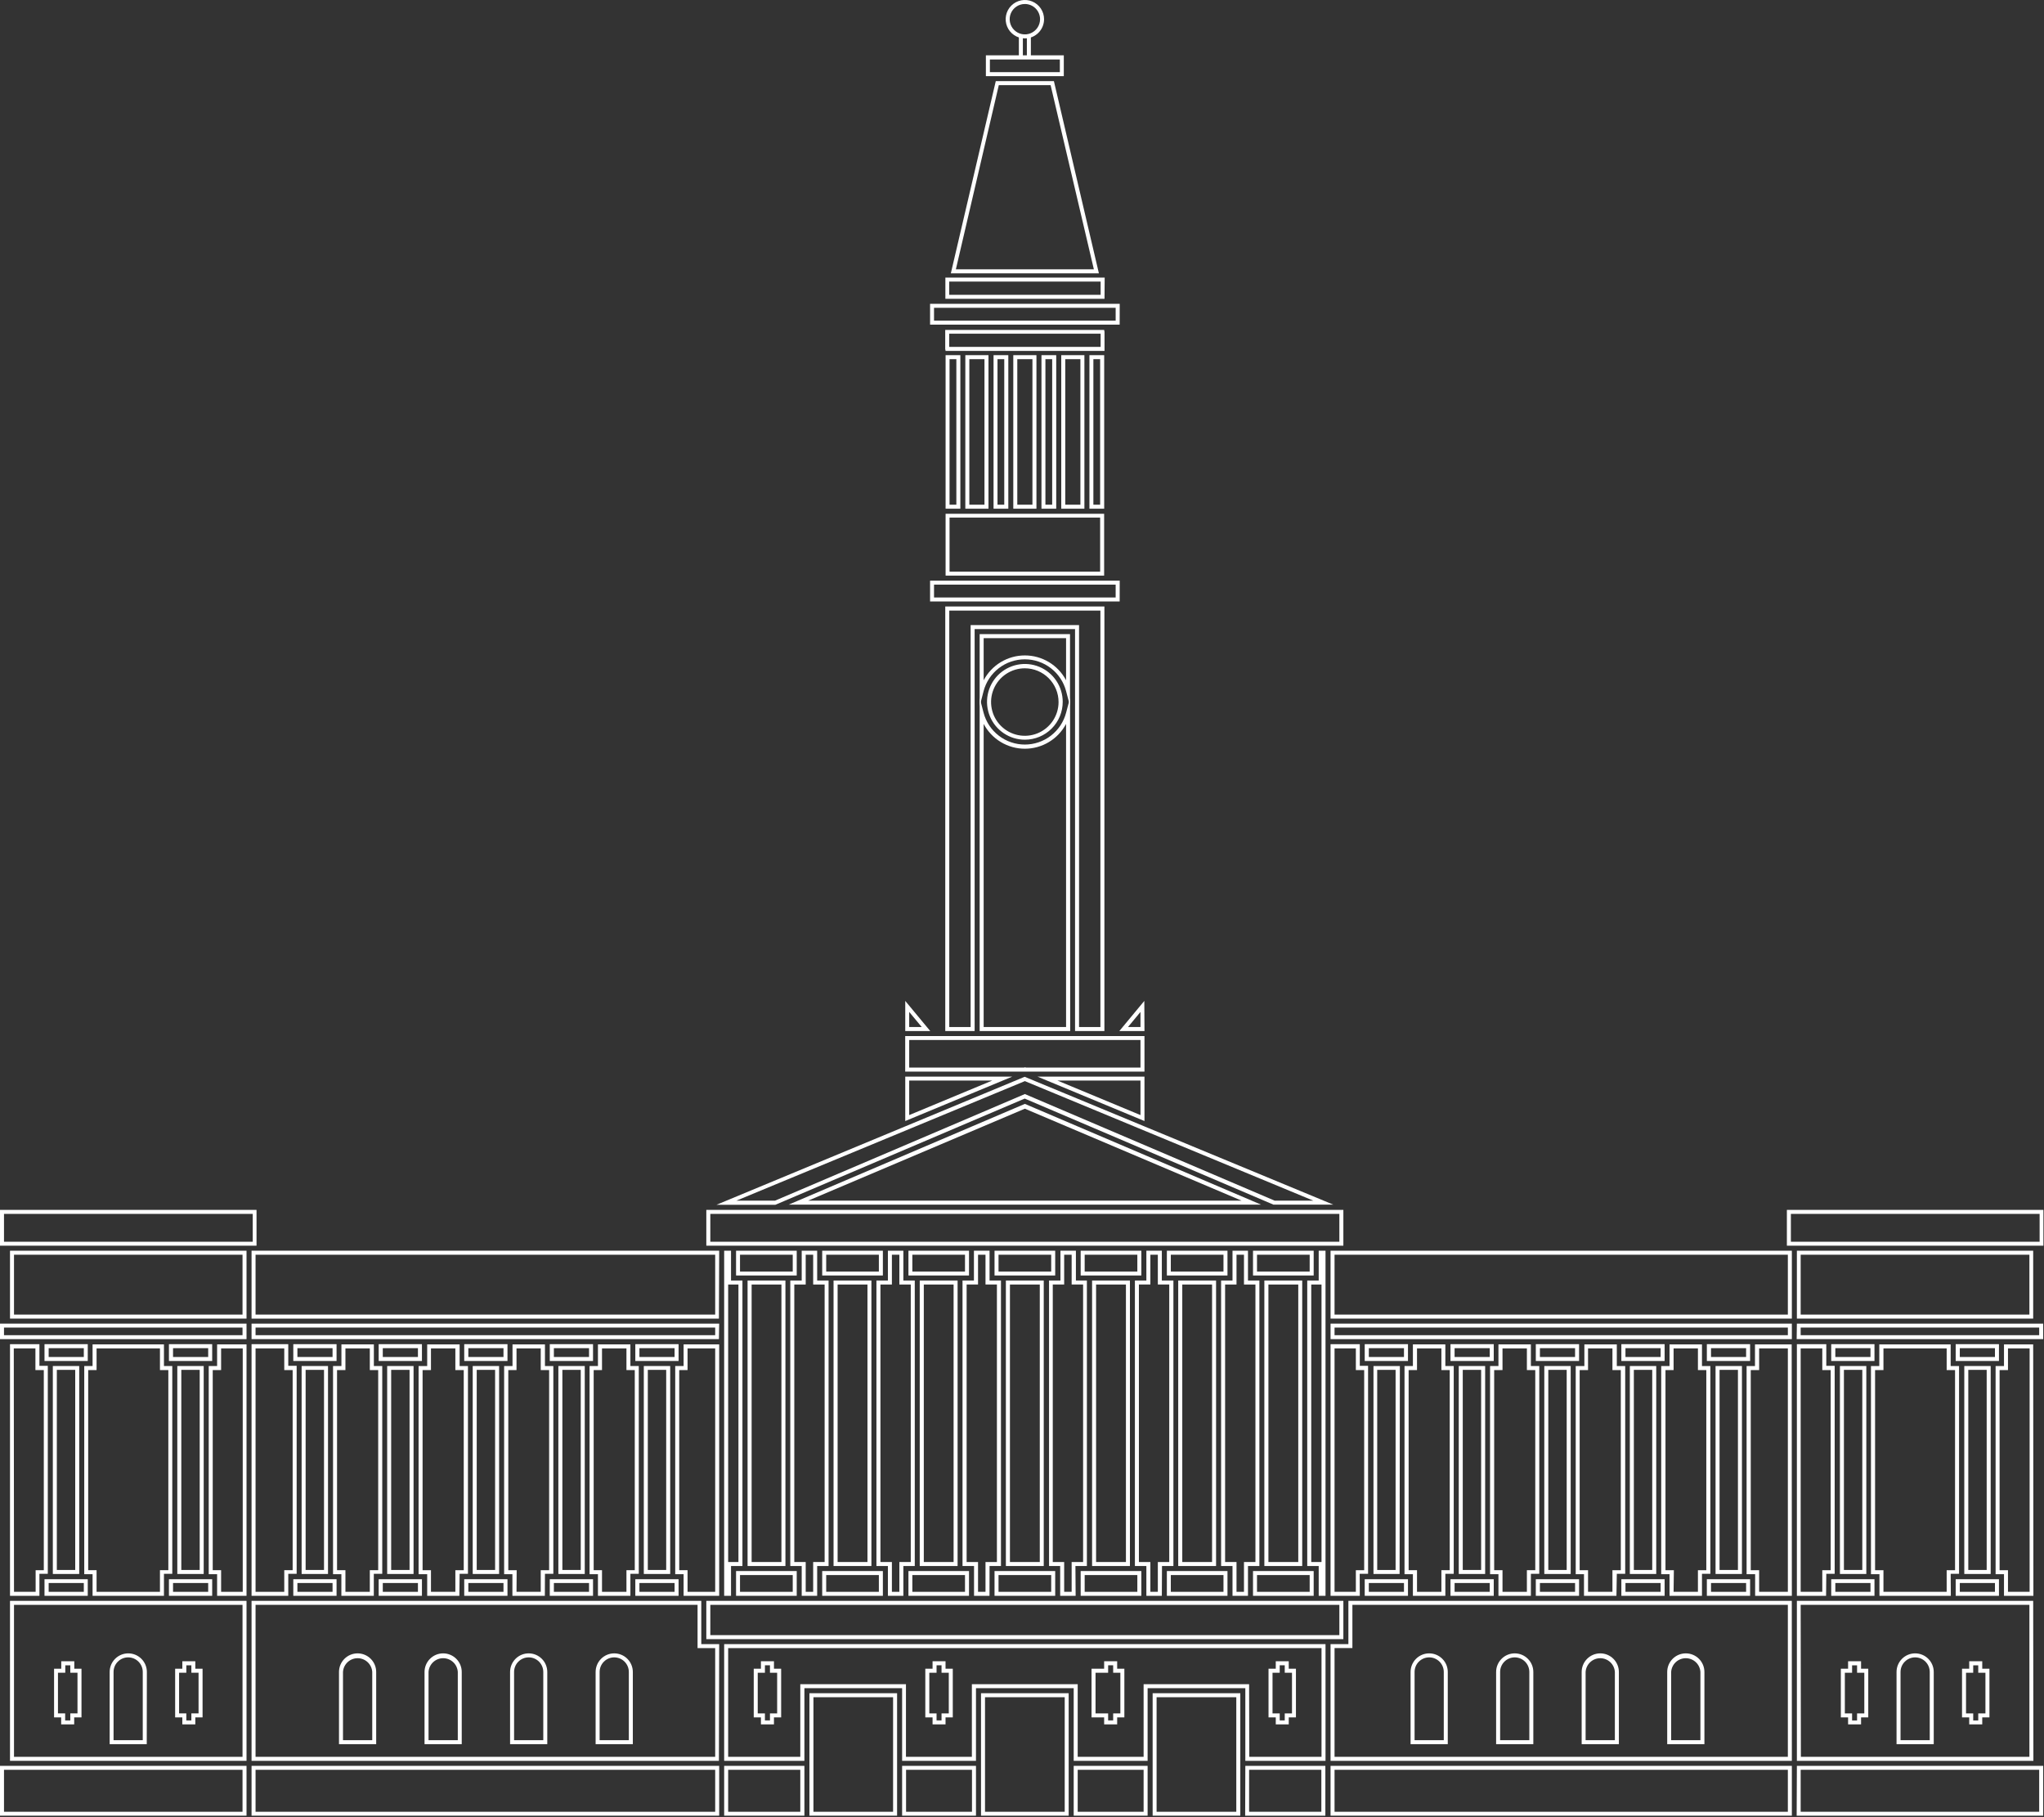 <svg width="378" height="336" viewBox="0 0 378 336" fill="none" xmlns="http://www.w3.org/2000/svg">
<rect x="0" y="0" width="378" height="336" fill="#333333" stroke="none"/>
<path d="M63.88 294.33H68.39V290.33H69.94V253.33H68.39V249.33H63.88V253.33H62.33V290.33H63.88V294.33ZM69.13 295.07H63.13V291.07H61.59V252.58H63.14V248.58H69.14V252.58H70.69V291H69.13V295.07Z" fill="white"/>
<path d="M111.33 294.33H115.85V290.33H117.39V253.33H115.85V249.33H111.33V253.33H109.79V290.33H111.33V294.33ZM116.58 295.07H110.58V291.07H109.03V252.58H110.58V248.58H116.58V252.58H118.13V291H116.58V295.07Z" fill="white"/>
<path d="M95.52 294.33H100V290.33H101.55V253.33H100V249.33H95.52V253.33H94V290.33H95.55L95.52 294.33ZM100.76 295.07H94.76V291.07H93.23V252.58H94.78V248.58H100.78V252.58H102.33V291H100.78L100.76 295.07Z" fill="white"/>
<path d="M79.7 294.33H84.21V290.33H85.76V253.33H84.21V249.33H79.7V253.33H78.15V290.33H79.7V294.33ZM84.95 295.07H79V291.07H77.41V252.58H79V248.58H85V252.58H86.54V291H85L84.95 295.07Z" fill="white"/>
<path d="M197 93.32H199.8V66.41H197V93.32ZM200.54 94.06H196.26V65.67H200.54V94.06Z" fill="white"/>
<path d="M188.13 93.32H190.93V66.41H188.13V93.32ZM191.67 94.06H187.39V65.67H191.67V94.06Z" fill="white"/>
<path d="M179.26 93.32H182.06V66.41H179.26V93.32ZM182.8 94.06H178.52V65.67H182.8V94.06Z" fill="white"/>
<path d="M277.86 294.33H282.37V290.33H283.92V253.33H282.37V249.33H277.86V253.33H276.32V290.33H277.86V294.33ZM283.11 295.07H277.11V291.07H275.56V252.58H277.11V248.58H283.11V252.58H284.66V291H283.11V295.07Z" fill="white"/>
<path d="M262.05 294.33H266.56V290.33H268.1V253.33H266.56V249.33H262.05V253.33H260.5V290.33H262.05V294.33ZM267.29 295.07H261.29V291.07H259.74V252.58H261.29V248.58H267.29V252.58H268.84V291H267.29V295.07Z" fill="white"/>
<path d="M127.15 294.33H132.26V249.33H127.15V253.33H125.61V290.33H127.15V294.33ZM133 295.07H126.42V291.07H124.87V252.58H126.42V248.58H133V295.07Z" fill="white"/>
<path d="M293.68 294.33H298.19V290.33H299.74V253.33H298.19V249.33H293.68V253.33H292.13V290.33H293.68V294.33ZM298.93 295.07H292.93V291.07H291.4V252.58H293V248.58H299V252.58H300.55V291H299L298.93 295.07Z" fill="white"/>
<path d="M325.32 294.33H330.63V249.33H325.32V253.33H323.77V290.33H325.32V294.33ZM331.37 295.07H324.58V291.07H323V252.58H324.55V248.58H331.34L331.37 295.07Z" fill="white"/>
<path d="M246.8 294.33H250.74V290.33H252.28V253.33H250.74V249.33H246.8V294.33ZM251.47 295.07H246.06V248.54H251.47V252.54H253V291H251.45L251.47 295.07Z" fill="white"/>
<path d="M309.5 294.33H314V290.33H315.55V253.33H314V249.33H309.5V253.33H308V290.33H309.55L309.5 294.33ZM314.75 295.07H308.75V291.07H307.21V252.58H308.75V248.58H314.75V252.58H316.3V291H314.75V295.07Z" fill="white"/>
<path d="M47.26 294.33H52.57V290.33H54.12V253.33H52.57V249.33H47.26V294.33ZM53.31 295.07H46.52V248.54H53.31V252.54H54.86V291H53.31V295.07Z" fill="white"/>
<path d="M2.59 294.33H6.59V290.33H8.1V253.33H6.55V249.33H2.55L2.59 294.33ZM7.29 295.07H1.85V248.54H7.29V252.54H8.84V291H7.29V295.07Z" fill="white"/>
<path d="M40.89 294.33H44.89V249.33H40.89V253.33H39.34V290.33H40.89V294.33ZM45.59 295.07H40.15V291.07H38.6V252.58H40.15V248.58H45.59V295.07Z" fill="white"/>
<path d="M17.86 294.33H29.58V290.33H31.13V253.33H29.58V249.33H17.86V253.33H16.31V290.33H17.86V294.33ZM30.32 295.07H17.12V291.07H15.58V252.58H17.12V248.58H30.32V252.58H31.86V291H30.32V295.07Z" fill="white"/>
<path d="M47.26 324.84H132.26V304.74H129V296.74H47.26V324.84ZM132.95 325.58H46.52V296H129.69V304H133L132.95 325.58Z" fill="white"/>
<path d="M63.43 321.76H68.84V309.15C68.798 308.461 68.495 307.814 67.992 307.341C67.489 306.868 66.825 306.605 66.135 306.605C65.445 306.605 64.78 306.868 64.278 307.341C63.775 307.814 63.472 308.461 63.43 309.15V321.76ZM69.57 322.5H62.69V309.15C62.69 308.238 63.052 307.363 63.697 306.718C64.343 306.072 65.218 305.71 66.13 305.71C67.042 305.71 67.917 306.072 68.562 306.718C69.207 307.363 69.57 308.238 69.57 309.15V322.5Z" fill="white"/>
<path d="M79.25 321.76H84.66V309.15C84.618 308.461 84.315 307.814 83.812 307.341C83.309 306.868 82.645 306.605 81.955 306.605C81.265 306.605 80.6 306.868 80.098 307.341C79.595 307.814 79.292 308.461 79.25 309.15V321.76ZM85.39 322.5H78.51V309.15C78.51 308.238 78.872 307.363 79.518 306.718C80.163 306.072 81.038 305.71 81.95 305.71C82.862 305.71 83.737 306.072 84.382 306.718C85.028 307.363 85.39 308.238 85.39 309.15V322.5Z" fill="white"/>
<path d="M95.07 321.76H100.47V309.15C100.47 308.434 100.185 307.747 99.679 307.241C99.173 306.734 98.486 306.45 97.77 306.45C97.054 306.45 96.367 306.734 95.861 307.241C95.354 307.747 95.07 308.434 95.07 309.15V321.76ZM101.21 322.5H94.33V309.15C94.33 308.238 94.692 307.363 95.337 306.718C95.983 306.072 96.858 305.71 97.77 305.71C98.682 305.71 99.557 306.072 100.202 306.718C100.847 307.363 101.21 308.238 101.21 309.15V322.5Z" fill="white"/>
<path d="M110.89 321.76H116.29V309.15C116.29 308.434 116.005 307.747 115.499 307.241C114.993 306.734 114.306 306.45 113.59 306.45C112.874 306.45 112.187 306.734 111.681 307.241C111.174 307.747 110.89 308.434 110.89 309.15V321.76ZM117.03 322.5H110.15V309.15C110.15 308.238 110.512 307.363 111.157 306.718C111.803 306.072 112.678 305.71 113.59 305.71C114.502 305.71 115.377 306.072 116.022 306.718C116.667 307.363 117.03 308.238 117.03 309.15V322.5Z" fill="white"/>
<path d="M0.74 224.45H46.74V229.6H0.74V224.45ZM0 230.33H47.44V223.71H0V230.33Z" fill="white"/>
<path d="M47.26 243.07H132.26V232H47.26V243.07ZM132.95 243.81H46.52V231.26H133L132.95 243.81Z" fill="white"/>
<path d="M2.59 243.07H44.85V232H2.59V243.07ZM45.59 243.81H1.85V231.26H45.59V243.81Z" fill="white"/>
<path d="M47.26 246.88H132.26V245.47H47.26V246.88ZM132.95 247.61H46.52V244.74H133L132.95 247.61Z" fill="white"/>
<path d="M0.74 245.47H44.85V246.88H0.74V245.47ZM0 247.61H45.59V244.74H0V247.61Z" fill="white"/>
<path d="M12.05 318.11H13V316.81H14.33V309.29H13V307.92H12.07V309.29H10.72V316.81H12.05V318.11ZM13.72 318.84H11.31V317.55H10V308.55H11.33V307.17H13.74V308.55H15.07V317.55H13.72V318.84ZM34.46 318.11H35.39V316.81H36.72V309.29H35.39V307.92H34.46V309.29H33.12V316.81H34.46V318.11ZM36.12 318.84H33.72V317.55H32.39V308.55H33.72V307.17H36.12V308.55H37.46V317.55H36.12V318.84ZM2.59 324.84H44.85V296.74H2.59V324.84ZM45.59 325.58H1.85V296H45.59V325.58Z" fill="white"/>
<path d="M47.26 327.24H132.26V335H47.26V327.24ZM46.52 335.72H133V326.51H46.52V335.72Z" fill="white"/>
<path d="M0.74 327.24H44.85V335H0.74V327.24ZM0 335.72H45.59V326.51H0V335.72Z" fill="white"/>
<path d="M56.52 290.29H59.92V253.29H56.52V290.29ZM60.66 291.03H55.78V252.58H60.66V291.03Z" fill="white"/>
<path d="M55 250.91H61.5V249.28H55V250.91ZM62.24 251.65H54.24V248.54H62.24V251.65Z" fill="white"/>
<path d="M55 294.33H61.5V292.7H55V294.33ZM62.24 295.07H54.24V292H62.24V295.07Z" fill="white"/>
<path d="M72.34 290.29H75.74V253.29H72.34V290.29ZM76.48 291.03H71.6V252.58H76.48V291.03Z" fill="white"/>
<path d="M70.79 250.91H77.29V249.28H70.79V250.91ZM78.03 251.65H70.03V248.54H78.03V251.65Z" fill="white"/>
<path d="M70.79 294.33H77.29V292.7H70.79V294.33ZM78.03 295.07H70.03V292H78.03V295.07Z" fill="white"/>
<path d="M88.16 290.29H91.56V253.29H88.16V290.29ZM92.3 291.03H87.42V252.58H92.3V291.03Z" fill="white"/>
<path d="M86.61 250.91H93.11V249.28H86.61V250.91ZM93.85 251.65H85.85V248.54H93.85V251.65Z" fill="white"/>
<path d="M86.61 294.33H93.11V292.7H86.61V294.33ZM93.85 295.07H85.85V292H93.85V295.07Z" fill="white"/>
<path d="M104 290.29H107.4V253.29H104V290.29ZM108.14 291.03H103.26V252.58H108.14V291.03Z" fill="white"/>
<path d="M102.43 250.91H108.93V249.28H102.43V250.91ZM109.67 251.65H101.67V248.54H109.67V251.65Z" fill="white"/>
<path d="M102.43 294.33H108.93V292.7H102.43V294.33ZM109.67 295.07H101.67V292H109.67V295.07Z" fill="white"/>
<path d="M119.8 290.29H123.2V253.29H119.8V290.29ZM123.94 291.03H119.06V252.58H123.94V291.03Z" fill="white"/>
<path d="M118.25 250.91H124.75V249.28H118.25V250.91ZM125.49 251.65H117.49V248.54H125.49V251.65Z" fill="white"/>
<path d="M118.25 294.33H124.75V292.7H118.25V294.33ZM125.49 295.07H117.49V292H125.49V295.07Z" fill="white"/>
<path d="M33.53 290.29H36.93V253.29H33.53V290.29ZM37.67 291.03H32.79V252.58H37.67V291.03Z" fill="white"/>
<path d="M32 250.91H38.5V249.28H32V250.91ZM39.24 251.65H31.24V248.54H39.24V251.65Z" fill="white"/>
<path d="M32 294.33H38.5V292.7H32V294.33ZM39.24 295.07H31.24V292H39.24V295.07Z" fill="white"/>
<path d="M10.51 290.29H13.91V253.29H10.51V290.29ZM14.65 291.03H9.77V252.58H14.65V291.03Z" fill="white"/>
<path d="M9 250.91H15.5V249.28H9V250.91ZM16.23 251.65H8.23V248.54H16.23V251.65Z" fill="white"/>
<path d="M9 294.33H15.5V292.7H9V294.33ZM16.23 295.07H8.23V292H16.23V295.07Z" fill="white"/>
<path d="M21 321.76H26.4V309.15C26.4 308.434 26.116 307.747 25.609 307.241C25.103 306.734 24.416 306.45 23.7 306.45C22.984 306.45 22.297 306.734 21.791 307.241C21.285 307.747 21 308.434 21 309.15V321.76ZM27.14 322.5H20.28V309.15C20.28 308.238 20.642 307.363 21.288 306.718C21.933 306.072 22.808 305.71 23.72 305.71C24.632 305.71 25.507 306.072 26.152 306.718C26.798 307.363 27.16 308.238 27.16 309.15L27.14 322.5Z" fill="white"/>
<path d="M348.31 294.33H360V290.33H361.55V253.33H360V249.33H348.31V253.33H346.76V290.33H348.31V294.33ZM360.77 295.07H347.57V291.07H346V252.58H347.54V248.58H360.74V252.58H362.29V291H360.74L360.77 295.07Z" fill="white"/>
<path d="M371.34 294.33H375.34V249.33H371.34V253.33H369.79V290.33H371.34V294.33ZM376.04 295.07H370.6V291.07H369.05V252.58H370.6V248.58H376L376.04 295.07Z" fill="white"/>
<path d="M333 294.33H337V290.33H338.55V253.33H337V249.33H333V294.33ZM337.7 295.07H332.3V248.54H337.74V252.54H339.29V291H337.74L337.7 295.07Z" fill="white"/>
<path d="M246.8 324.84H330.63V296.73H250.1V304.73H246.8V324.84ZM331.37 325.58H246.06V304H249.36V296H331.36L331.37 325.58Z" fill="white"/>
<path d="M309.05 321.76H314.46V309.15C314.418 308.461 314.115 307.814 313.612 307.341C313.109 306.868 312.445 306.605 311.755 306.605C311.065 306.605 310.4 306.868 309.898 307.341C309.395 307.814 309.092 308.461 309.05 309.15V321.76ZM315.2 322.5H308.32V309.15C308.32 308.238 308.682 307.363 309.327 306.718C309.972 306.072 310.847 305.71 311.76 305.71C312.672 305.71 313.547 306.072 314.192 306.718C314.837 307.363 315.2 308.238 315.2 309.15V322.5Z" fill="white"/>
<path d="M293.23 321.76H298.64V309.15C298.598 308.461 298.295 307.814 297.792 307.341C297.289 306.868 296.625 306.605 295.935 306.605C295.245 306.605 294.581 306.868 294.078 307.341C293.575 307.814 293.272 308.461 293.23 309.15V321.76ZM299.38 322.5H292.5V309.15C292.5 308.238 292.862 307.363 293.508 306.718C294.153 306.072 295.028 305.71 295.94 305.71C296.852 305.71 297.727 306.072 298.372 306.718C299.018 307.363 299.38 308.238 299.38 309.15V322.5Z" fill="white"/>
<path d="M277.42 321.76H282.82V309.15C282.82 308.434 282.535 307.747 282.029 307.241C281.523 306.734 280.836 306.45 280.12 306.45C279.404 306.45 278.717 306.734 278.211 307.241C277.704 307.747 277.42 308.434 277.42 309.15V321.76ZM283.56 322.5H276.68V309.15C276.68 308.238 277.042 307.363 277.688 306.718C278.333 306.072 279.208 305.71 280.12 305.71C281.032 305.71 281.907 306.072 282.552 306.718C283.198 307.363 283.56 308.238 283.56 309.15V322.5Z" fill="white"/>
<path d="M261.6 321.76H267V309.15C267 308.434 266.715 307.747 266.209 307.241C265.703 306.734 265.016 306.45 264.3 306.45C263.584 306.45 262.897 306.734 262.391 307.241C261.884 307.747 261.6 308.434 261.6 309.15V321.76ZM267.74 322.5H260.86V309.15C260.86 308.238 261.222 307.363 261.867 306.718C262.513 306.072 263.388 305.71 264.3 305.71C265.212 305.71 266.087 306.072 266.732 306.718C267.377 307.363 267.74 308.238 267.74 309.15V322.5Z" fill="white"/>
<path d="M331.19 224.45H377.19V229.6H331.19V224.45ZM330.45 230.33H377.89V223.71H330.45V230.33Z" fill="white"/>
<path d="M246.8 243.07H330.63V232H246.8V243.07ZM331.37 243.81H246.06V231.26H331.37V243.81Z" fill="white"/>
<path d="M333 243.07H375.3V232H333V243.07ZM376 243.81H332.3V231.26H376V243.81Z" fill="white"/>
<path d="M246.8 246.88H330.63V245.47H246.8V246.88ZM331.37 247.61H246.06V244.74H331.37V247.61Z" fill="white"/>
<path d="M333 245.47H377.11V246.88H333V245.47ZM332.26 247.61H377.85V244.74H332.3L332.26 247.61Z" fill="white"/>
<path d="M342.51 318.11H343.43V316.81H344.77V309.29H343.43V307.92H342.51V309.29H341.17V316.81H342.51V318.11ZM344.17 318.84H341.77V317.55H340.43V308.55H341.77V307.17H344.17V308.55H345.5V317.55H344.17V318.84ZM364.91 318.11H365.84V316.81H367.17V309.29H365.84V307.92H364.91V309.29H363.58V316.81H364.91V318.11ZM366.58 318.84H364.17V317.55H362.84V308.55H364.17V307.17H366.58V308.55H367.91V317.55H366.58V318.84ZM333.04 324.84H375.3V296.74H333L333.04 324.84ZM376.04 325.58H332.3V296H376L376.04 325.58Z" fill="white"/>
<path d="M246.8 327.24H330.63V335H246.8V327.24ZM246.06 335.72H331.37V326.51H246.06V335.72Z" fill="white"/>
<path d="M333 327.24H377.11V335H333V327.24ZM332.26 335.72H377.85V326.51H332.3L332.26 335.72Z" fill="white"/>
<path d="M318 290.29H321.4V253.29H318V290.29ZM322.14 291.03H317.26V252.58H322.14V291.03Z" fill="white"/>
<path d="M316.42 250.91H322.91V249.28H316.42V250.91ZM323.65 251.65H315.65V248.54H323.65V251.65Z" fill="white"/>
<path d="M316.42 294.33H322.91V292.7H316.42V294.33ZM323.65 295.07H315.65V292H323.65V295.07Z" fill="white"/>
<path d="M302.15 290.29H305.55V253.29H302.15V290.29ZM306.29 291.03H301.41V252.58H306.29V291.03Z" fill="white"/>
<path d="M300.6 250.91H307.1V249.28H300.6V250.91ZM307.84 251.65H299.84V248.54H307.84V251.65Z" fill="white"/>
<path d="M300.6 294.33H307.1V292.7H300.6V294.33ZM307.84 295.07H299.84V292H307.84V295.07Z" fill="white"/>
<path d="M286.33 290.29H289.73V253.29H286.33V290.29ZM290.47 291.03H285.59V252.58H290.47V291.03Z" fill="white"/>
<path d="M284.78 250.91H291.28V249.28H284.78V250.91ZM292.02 251.65H284.02V248.54H292.02V251.65Z" fill="white"/>
<path d="M284.78 294.33H291.28V292.7H284.78V294.33ZM292.02 295.07H284.02V292H292.02V295.07Z" fill="white"/>
<path d="M270.51 290.29H273.91V253.29H270.51V290.29ZM274.65 291.03H269.77V252.58H274.65V291.03Z" fill="white"/>
<path d="M269 250.91H275.5V249.28H269V250.91ZM276.24 251.65H268.24V248.54H276.24V251.65Z" fill="white"/>
<path d="M269 294.33H275.5V292.7H269V294.33ZM276.24 295.07H268.24V292H276.24V295.07Z" fill="white"/>
<path d="M254.69 290.29H258.09V253.29H254.69V290.29ZM258.83 291.03H254V252.58H258.88L258.83 291.03Z" fill="white"/>
<path d="M253.14 250.91H259.64V249.28H253.14V250.91ZM260.38 251.65H252.38V248.54H260.38V251.65Z" fill="white"/>
<path d="M253.14 294.33H259.64V292.7H253.14V294.33ZM260.38 295.07H252.38V292H260.38V295.07Z" fill="white"/>
<path d="M341 290.29H344.4V253.29H341V290.29ZM345.14 291.03H340.26V252.58H345.14V291.03Z" fill="white"/>
<path d="M339.41 250.91H345.91V249.28H339.41V250.91ZM346.65 251.65H338.65V248.54H346.65V251.65Z" fill="white"/>
<path d="M339.41 294.33H345.91V292.7H339.41V294.33ZM346.65 295.07H338.65V292H346.65V295.07Z" fill="white"/>
<path d="M364 290.29H367.4V253.29H364V290.29ZM368.14 291.03H363.26V252.58H368.14V291.03Z" fill="white"/>
<path d="M362.43 250.91H368.93V249.28H362.43V250.91ZM369.67 251.65H361.67V248.54H369.67V251.65Z" fill="white"/>
<path d="M362.43 294.33H368.93V292.7H362.43V294.33ZM369.67 295.07H361.67V292H369.67V295.07Z" fill="white"/>
<path d="M351.47 321.76H356.87V309.15C356.87 308.434 356.586 307.747 356.079 307.241C355.573 306.734 354.886 306.45 354.17 306.45C353.454 306.45 352.767 306.734 352.261 307.241C351.754 307.747 351.47 308.434 351.47 309.15V321.76ZM357.61 322.5H350.73V309.15C350.73 308.238 351.092 307.363 351.738 306.718C352.383 306.072 353.258 305.71 354.17 305.71C355.082 305.71 355.957 306.072 356.602 306.718C357.248 307.363 357.61 308.238 357.61 309.15V322.5Z" fill="white"/>
<path d="M134.66 288.82H136.56V237.51H134.66V288.82ZM135.19 295.07H133.92V231.26H135.19V236.77H137.3V289.56H135.19V295.07Z" fill="white"/>
<path d="M196.8 294.33H198.18V288.82H200.3V237.51H198.18V232H196.8V237.51H194.69V288.82H196.8V294.33ZM198.92 295.07H196.06V289.56H194V236.77H196.11V231.26H198.97V236.77H201V289.56H198.88L198.92 295.07Z" fill="white"/>
<path d="M180.87 294.33H182.25V288.82H184.36V237.51H182.25V232H180.87V237.51H178.76V288.82H180.87V294.33ZM182.99 295.07H180.13V289.56H178V236.77H180.11V231.26H183V236.77H185.11V289.56H183L182.99 295.07Z" fill="white"/>
<path d="M149 294.33H150.38V288.82H152.5V237.51H150.38V232H149V237.51H146.89V288.82H149V294.33ZM151.12 295.07H148.26V289.56H146.15V236.77H148.26V231.26H151.12V236.77H153.23V289.56H151.12V295.07Z" fill="white"/>
<path d="M228.67 294.33H230.05V288.82H232.17V237.51H230.05V232H228.67V237.51H226.56V288.82H228.67V294.33ZM230.79 295.07H227.93V289.56H225.82V236.77H227.93V231.26H230.79V236.77H232.9V289.56H230.79V295.07Z" fill="white"/>
<path d="M164.94 294.33H166.32V288.82H168.43V237.51H166.32V232H164.94V237.51H162.82V288.82H164.94V294.33ZM167.06 295.07H164.2V289.56H162.08V236.77H164.2V231.26H167.06V236.77H169.17V289.56H167.06V295.07Z" fill="white"/>
<path d="M212.74 294.33H214.12V288.82H216.23V237.51H214.12V232H212.74V237.51H210.62V288.82H212.74V294.33ZM214.86 295.07H212V289.56H209.88V236.77H212V231.26H214.86V236.77H217V289.56H214.89L214.86 295.07Z" fill="white"/>
<path d="M242.49 288.82H244.39V237.51H242.49V288.82ZM245.13 295.07H243.87V289.56H241.75V236.77H243.87V231.26H245.13V295.07Z" fill="white"/>
<path d="M141.46 318.1H142.39V316.81H143.72V309.29H142.39V307.91H141.46V309.29H140.13V316.81H141.46V318.1ZM143.13 318.84H140.72V317.55H139.39V308.55H140.72V307.17H143.13V308.55H144.46V317.55H143.13V318.84ZM173.2 318.1H174.12V316.81H175.46V309.29H174.12V307.91H173.2V309.29H171.86V316.81H173.2V318.1ZM174.86 318.84H172.46V317.55H171.12V308.55H172.46V307.17H174.86V308.55H176.2V317.55H174.86V318.84ZM204.93 318.1H205.86V316.81H207.19V309.29H205.86V307.91H204.93V309.29H202.6V316.81H204.93V318.1ZM206.6 318.84H204.19V317.55H201.86V308.55H204.19V307.17H206.6V308.55H207.93V317.55H206.6V318.84ZM236.66 318.1H237.59V316.81H238.93V309.29H237.59V307.91H236.66V309.29H235.33V316.81H236.66V318.1ZM238.33 318.84H235.93V317.55H234.59V308.55H235.93V307.17H238.33V308.55H239.66V317.55H238.33V318.84ZM231.03 324.84H244.39V304.74H134.66V324.84H148V311.41H167.54V324.84H179.73V311.41H199.3V324.84H211.49V311.41H231L231.03 324.84ZM245.13 325.58H230.3V312.15H212.23V325.58H198.56V312.15H180.49V325.58H166.83V312.15H148.76V325.58H133.92V304H245.13V325.58Z" fill="white"/>
<path d="M167.56 327.24H179.75V335H167.56V327.24ZM166.83 335.72H180.49V326.51H166.83V335.72Z" fill="white"/>
<path d="M199.3 327.24H211.49V335H199.3V327.24ZM198.56 335.72H212.23V326.51H198.56V335.72Z" fill="white"/>
<path d="M134.66 327.24H148V335H134.66V327.24ZM133.92 335.72H148.76V326.51H133.92V335.72Z" fill="white"/>
<path d="M231 327.24H244.36V335H231V327.24ZM230.27 335.72H245.1V326.51H230.3L230.27 335.72Z" fill="white"/>
<path d="M131.36 302.34H247.69V296.74H131.36V302.34ZM248.43 303.08H130.62V296H248.43V303.08Z" fill="white"/>
<path d="M139 288.82H144.51V237.51H139V288.82ZM145.25 289.56H138.25V236.77H145.25V289.56Z" fill="white"/>
<path d="M136.85 235.11H146.6V232H136.85V235.11ZM147.34 235.84H136.12V231.26H147.34V235.84Z" fill="white"/>
<path d="M136.85 294.33H146.6V291.23H136.85V294.33ZM147.34 295.07H136.12V290.49H147.34V295.07Z" fill="white"/>
<path d="M154.9 288.82H160.42V237.51H154.9V288.82ZM161.15 289.56H154.15V236.77H161.15V289.56Z" fill="white"/>
<path d="M152.79 235.11H162.53V232H152.79V235.11ZM163.27 235.84H152.05V231.26H163.27V235.84Z" fill="white"/>
<path d="M152.79 294.33H162.53V291.23H152.79V294.33ZM163.27 295.07H152.05V290.49H163.27V295.07Z" fill="white"/>
<path d="M170.84 288.82H176.35V237.51H170.84V288.82ZM177.09 289.56H170.09V236.77H177.09V289.56Z" fill="white"/>
<path d="M168.72 235.11H178.46V232H168.72V235.11ZM179.2 235.84H168V231.26H179.2V235.84Z" fill="white"/>
<path d="M168.72 294.33H178.46V291.23H168.72V294.33ZM179.2 295.07H168V290.49H179.2V295.07Z" fill="white"/>
<path d="M186.77 288.82H192.29V237.51H186.77V288.82ZM193.02 289.56H186.02V236.77H193.02V289.56Z" fill="white"/>
<path d="M184.66 235.11H194.4V232H184.66V235.11ZM195.14 235.84H183.92V231.26H195.14V235.84Z" fill="white"/>
<path d="M184.66 294.33H194.4V291.23H184.66V294.33ZM195.14 295.07H183.92V290.49H195.14V295.07Z" fill="white"/>
<path d="M202.7 288.82H208.22V237.51H202.7V288.82ZM208.96 289.56H201.96V236.77H208.96V289.56Z" fill="white"/>
<path d="M200.59 235.11H210.33V232H200.59V235.11ZM211.07 235.84H199.85V231.26H211.07V235.84Z" fill="white"/>
<path d="M200.59 294.33H210.33V291.23H200.59V294.33ZM211.07 295.07H199.85V290.49H211.07V295.07Z" fill="white"/>
<path d="M218.64 288.82H224.15V237.51H218.64V288.82ZM224.89 289.56H217.89V236.77H224.89V289.56Z" fill="white"/>
<path d="M216.52 235.11H226.26V232H216.52V235.11ZM227 235.84H215.79V231.26H227V235.84Z" fill="white"/>
<path d="M216.52 294.33H226.26V291.23H216.52V294.33ZM227 295.07H215.79V290.49H227V295.07Z" fill="white"/>
<path d="M234.57 288.82H240.09V237.51H234.57V288.82ZM240.82 289.56H233.82V236.77H240.82V289.56Z" fill="white"/>
<path d="M232.46 235.11H242.2V232H232.46V235.11ZM242.94 235.84H231.72V231.26H242.94V235.84Z" fill="white"/>
<path d="M232.46 294.33H242.2V291.23H232.46V294.33ZM242.94 295.07H231.72V290.49H242.94V295.07Z" fill="white"/>
<path d="M131.36 229.6H247.69V224.45H131.36V229.6ZM248.43 230.33H130.62V223.71H248.43V230.33Z" fill="white"/>
<path d="M213.89 313.82H228.63V335H213.89V313.82ZM213.16 335.72H229.37V313.08H213.16V335.72Z" fill="white"/>
<path d="M150.43 313.82H165.16V335H150.43V313.82ZM149.69 335.72H165.9V313.08H149.69V335.72Z" fill="white"/>
<path d="M182.16 313.82H196.9V335H182.16V313.82ZM181.42 335.72H197.63V313.08H181.42V335.72Z" fill="white"/>
<path d="M168.14 189.9H170.46L168.14 187.11V189.9ZM172.03 190.64H167.41V185.07L172.03 190.64Z" fill="white"/>
<path d="M208.6 189.9H210.91V187.11L208.6 189.9ZM211.65 190.64H207L211.62 185.07L211.65 190.64Z" fill="white"/>
<path d="M168.14 199.8V206.18L183.49 199.8H168.14ZM167.41 207.28V199.07H187.2L167.41 207.28Z" fill="white"/>
<path d="M195.56 199.8L210.91 206.18V199.8H195.56ZM211.65 207.28L191.86 199.07H211.65V207.28Z" fill="white"/>
<path d="M189.77 197.4H210.91V192.3H168.14V197.4H189.38L189.53 197.34L189.77 197.4ZM211.65 198.14H167.4V191.57H211.65V198.14Z" fill="white"/>
<path d="M235.72 222H242.87L189.53 199.9L136.19 222H143.33L175.67 208.21L175.81 208.55L175.67 208.21L189.53 202.29L235.72 222ZM246.57 222.74H235.5L189.5 203.13L143.38 222.77H132.49L189.49 199.1L246.57 222.74Z" fill="white"/>
<path d="M149.46 222H229.6L189.53 205L149.46 222ZM233.21 222.74H145.85L189.53 204.11L199.14 208.21L233.21 222.74Z" fill="white"/>
<path d="M199.55 189.9H203.5V112.9H175.55V189.9H179.5V115.58H199.55V189.9ZM204.24 190.64H198.81V116.32H180.24V190.64H174.81V112.14H204.24V190.64Z" fill="white"/>
<path d="M181.91 118V125.78C182.643 124.394 183.739 123.235 185.082 122.426C186.425 121.617 187.962 121.19 189.53 121.19C191.097 121.19 192.635 121.617 193.978 122.426C195.32 123.235 196.417 124.394 197.15 125.78V118H181.91ZM181.17 130.6V117.25H197.88V130.57L197.16 127.81C196.72 126.12 195.731 124.624 194.35 123.557C192.968 122.489 191.271 121.91 189.525 121.91C187.779 121.91 186.082 122.489 184.7 123.557C183.319 124.624 182.33 126.12 181.89 127.81L181.17 130.6Z" fill="white"/>
<path d="M181.91 189.9H197.15V133.85C196.417 135.236 195.32 136.395 193.978 137.204C192.635 138.013 191.097 138.44 189.53 138.44C187.962 138.44 186.425 138.013 185.082 137.204C183.739 136.395 182.643 135.236 181.91 133.85V189.9ZM197.91 190.64H181.17V129L181.89 131.77C182.33 133.46 183.319 134.956 184.7 136.023C186.082 137.091 187.779 137.67 189.525 137.67C191.271 137.67 192.968 137.091 194.35 136.023C195.731 134.956 196.72 133.46 197.16 131.77L197.89 129.01L197.91 190.64Z" fill="white"/>
<path d="M189.53 123.57C188.295 123.568 187.088 123.932 186.061 124.617C185.033 125.301 184.232 126.275 183.758 127.415C183.284 128.555 183.159 129.81 183.399 131.021C183.638 132.232 184.232 133.345 185.104 134.219C185.976 135.092 187.088 135.688 188.299 135.929C189.51 136.171 190.765 136.048 191.906 135.576C193.046 135.104 194.022 134.304 194.708 133.278C195.394 132.251 195.76 131.045 195.76 129.81C195.76 128.157 195.104 126.571 193.936 125.401C192.768 124.231 191.183 123.573 189.53 123.57ZM189.53 136.77C188.146 136.77 186.792 136.359 185.641 135.59C184.49 134.821 183.593 133.728 183.063 132.449C182.533 131.17 182.394 129.762 182.665 128.404C182.935 127.047 183.601 125.799 184.58 124.82C185.559 123.841 186.807 123.175 188.164 122.905C189.522 122.634 190.93 122.773 192.209 123.303C193.488 123.833 194.581 124.73 195.35 125.881C196.119 127.032 196.53 128.386 196.53 129.77C196.53 131.627 195.793 133.407 194.48 134.72C193.167 136.033 191.387 136.77 189.53 136.77Z" fill="white"/>
<path d="M172.73 110.48H206.32V108.1H172.73V110.48ZM207.06 111.21H172V107.36H207.07L207.06 111.21Z" fill="white"/>
<path d="M175.6 105.7H203.45V95.7H175.6V105.7ZM204.19 106.43H174.87V95H204.19V106.43Z" fill="white"/>
<path d="M176.77 49.8H202.29L194.29 15.74H184.71L176.77 49.8ZM203.22 50.54H175.84L184.15 15H194.9L203.22 50.54Z" fill="white"/>
<path d="M175.6 93.32H176.86V66.41H175.6V93.32ZM177.6 94.06H174.87V65.67H177.6V94.06Z" fill="white"/>
<path d="M184.47 93.32H185.72V66.41H184.47V93.32ZM186.47 94.06H183.74V65.67H186.47V94.06Z" fill="white"/>
<path d="M193.33 93.32H194.58V66.41H193.33V93.32ZM195.33 94.06H192.6V65.67H195.33V94.06Z" fill="white"/>
<path d="M202.2 93.32H203.45V66.41H202.2V93.32ZM204.2 94.06H201.47V65.67H204.2V94.06Z" fill="white"/>
<path d="M175.54 64.14H203.54V61.7H175.54V64.14ZM204.26 64.88H174.87L174.8 64.51V61H204.19L204.26 61.37V64.88Z" fill="white"/>
<path d="M175.54 54.51H203.54V52.06H175.54V54.51ZM204.26 55.25H174.83V54.88V51.33H204.29L204.26 55.25Z" fill="white"/>
<path d="M183.06 13.34H196V11H183.06V13.34ZM196.73 14.08H182.32V10.23H196.73V14.08Z" fill="white"/>
<path d="M189.53 0.74C188.974 0.74 188.431 0.905 187.969 1.214C187.507 1.522 187.147 1.961 186.934 2.475C186.721 2.988 186.666 3.553 186.774 4.098C186.882 4.643 187.15 5.144 187.543 5.537C187.936 5.93 188.437 6.198 188.982 6.306C189.527 6.414 190.092 6.359 190.605 6.146C191.119 5.933 191.558 5.573 191.866 5.111C192.175 4.649 192.34 4.106 192.34 3.55C192.34 2.805 192.044 2.09 191.517 1.563C190.99 1.036 190.275 0.74 189.53 0.74ZM189.53 7.1C188.828 7.1 188.141 6.892 187.558 6.502C186.974 6.112 186.519 5.557 186.25 4.909C185.982 4.26 185.911 3.546 186.048 2.857C186.185 2.169 186.523 1.536 187.02 1.04C187.516 0.543 188.149 0.205 188.837 0.068C189.526 -0.069 190.24 0.002 190.888 0.27C191.537 0.539 192.092 0.994 192.482 1.578C192.872 2.162 193.08 2.848 193.08 3.55C193.08 4.016 192.988 4.478 192.81 4.909C192.631 5.339 192.37 5.731 192.04 6.06C191.711 6.39 191.319 6.651 190.888 6.83C190.458 7.008 189.996 7.1 189.53 7.1Z" fill="white"/>
<path d="M172.73 59.29H206.32V56.91H172.73V59.29ZM207.06 60.03H172V56.18H207.07L207.06 60.03Z" fill="white"/>
<path d="M189.16 6.73H188.42V10.6H189.16V6.73Z" fill="white"/>
<path d="M190.64 6.73H189.9V10.6H190.64V6.73Z" fill="white"/>
</svg>
